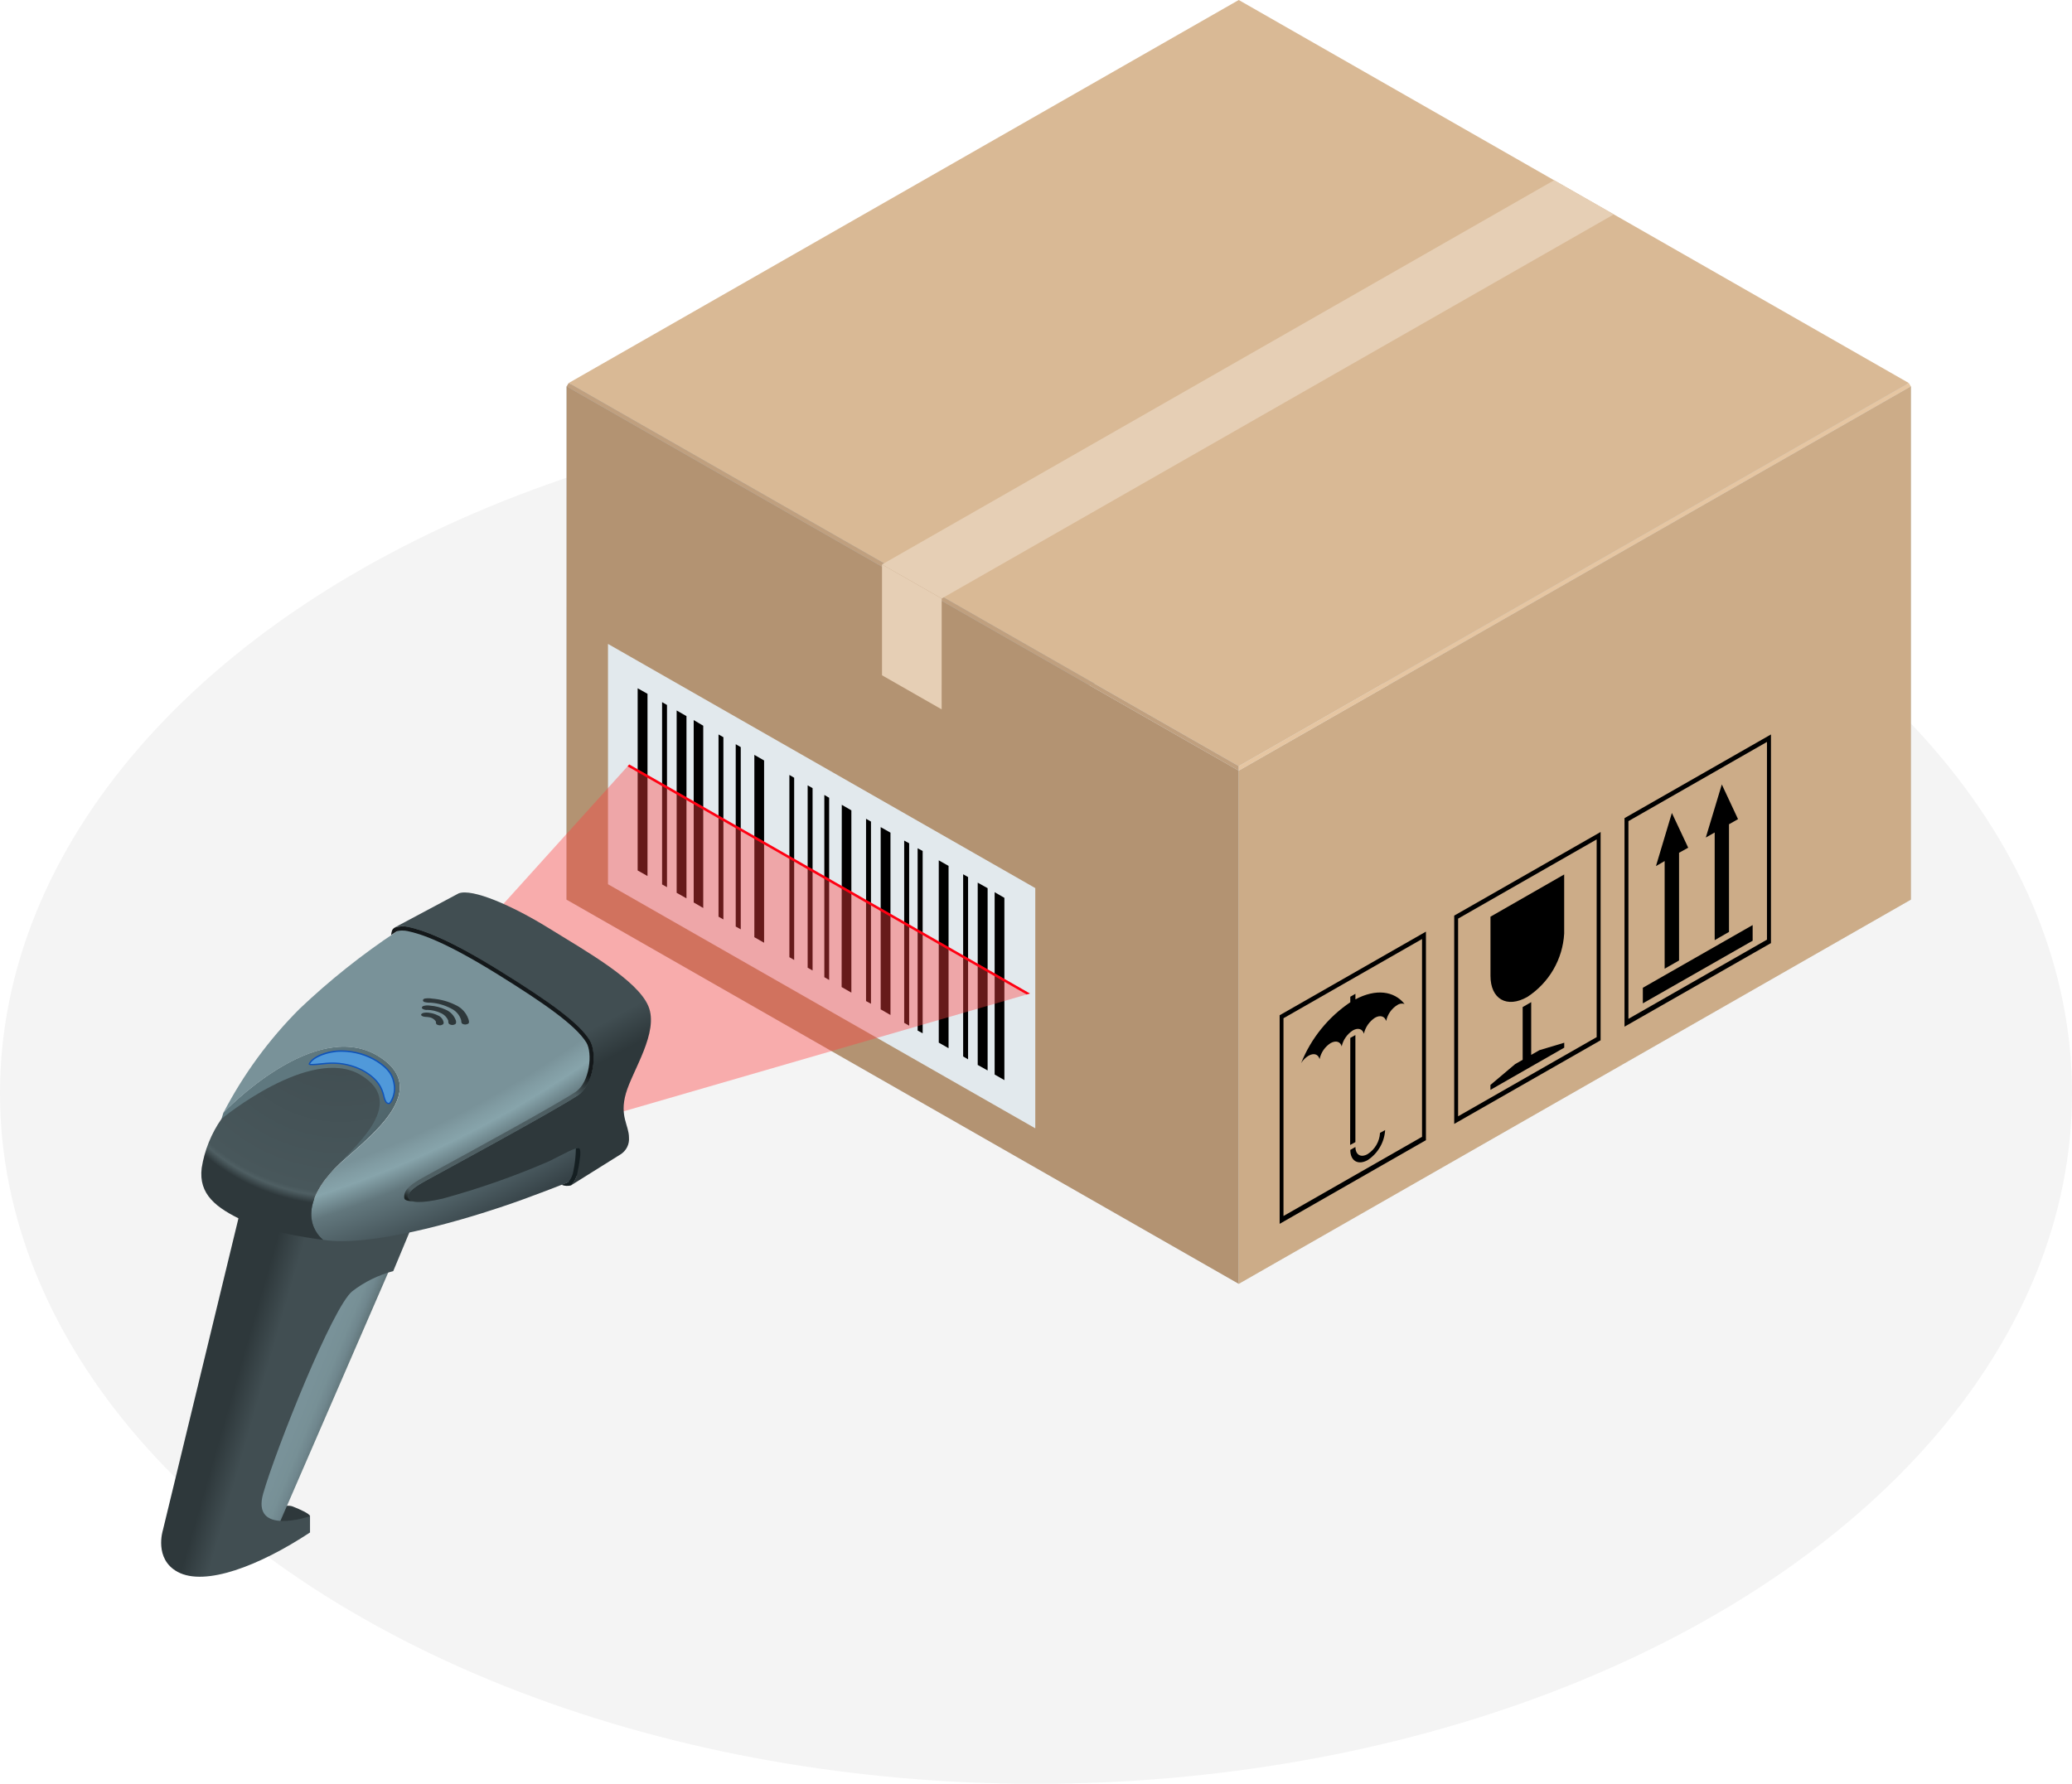 <svg width="180" height="155" viewBox="0 0 180 155" fill="none" xmlns="http://www.w3.org/2000/svg">
<ellipse cx="90" cy="95" rx="90" ry="60" fill="#F4F4F4"/>
<g clip-path="url(#clip0_4024_6)">
<path d="M166.001 78.174L107.613 54.257V0.406L166.001 33.576V78.174Z" fill="#C1C8CC"/>
<path d="M49.221 78.174L49.225 33.576L107.613 0.406V54.257L49.221 78.174Z" fill="#A8AFB3"/>
<path d="M107.613 111.556L49.221 78.174L107.613 54.257L166 78.174L107.613 111.556Z" fill="#DAE1E5"/>
<path d="M49.225 33.576L107.613 66.962V111.556L49.221 78.174L49.225 33.576Z" fill="#B39372"/>
<path d="M166.001 33.576V78.174L107.613 111.556V66.962L166.001 33.576Z" fill="#CCAC88"/>
<path d="M107.613 66.569L49.399 33.284L107.613 0L165.827 33.284L107.613 66.569Z" fill="#D9B995"/>
<path d="M49.399 33.284L107.613 66.569V66.962L49.226 33.576L49.399 33.284Z" fill="#C0A07F"/>
<path d="M165.827 33.284L166.001 33.576L107.613 66.962V66.569L165.827 33.284Z" fill="#E6C6A2"/>
<path d="M81.807 52.006L140.195 18.629L135.011 15.662L76.623 49.048L81.807 52.006Z" fill="#E6CFB5"/>
<path d="M81.803 61.638L81.807 52.01L76.623 49.048V58.676L81.803 61.638Z" fill="#E6CFB5"/>
<path d="M52.818 76.832L89.938 98.043V77.168L52.818 55.952V76.832Z" fill="#E2E9ED"/>
<path d="M87.254 93.854L86.407 93.368V77.525L87.254 78.015V93.854Z" fill="black"/>
<path d="M85.797 93.015L84.936 92.534V76.695L85.797 77.177V93.015Z" fill="black"/>
<path d="M66.379 81.917L65.532 81.436V65.593L66.379 66.079V81.917Z" fill="black"/>
<path d="M82.404 91.082L81.553 90.596V74.757L82.404 75.239V91.082Z" fill="black"/>
<path d="M84.099 92.048L83.671 91.797V75.967L84.099 76.21V92.048Z" fill="black"/>
<path d="M61.092 78.898L60.263 78.417V62.569L61.092 63.059V78.898Z" fill="black"/>
<path d="M59.635 78.059L58.783 77.578V61.735L59.635 62.225V78.059Z" fill="black"/>
<path d="M56.25 60.287V76.121L55.395 75.636V59.806L56.25 60.287Z" fill="black"/>
<path d="M57.944 77.088L57.517 76.85V61.011L57.944 61.258V77.088Z" fill="black"/>
<path d="M77.358 88.195L76.507 87.705V71.87L77.358 72.352V88.195Z" fill="black"/>
<path d="M73.961 86.252L73.114 85.767L73.128 69.932L73.961 70.413V86.252Z" fill="black"/>
<path d="M75.664 87.219L75.236 86.985V71.147L75.664 71.389V87.219Z" fill="black"/>
<path d="M80.154 89.784L79.717 89.55V73.707L80.154 73.945V89.784Z" fill="black"/>
<path d="M78.981 89.122L78.549 88.875V73.04L78.981 73.274V89.122Z" fill="black"/>
<path d="M72.031 85.153L71.612 84.91V69.076L72.031 69.319V85.153Z" fill="black"/>
<path d="M70.591 84.328L70.163 84.085V68.242L70.591 68.484V84.328Z" fill="black"/>
<path d="M68.991 83.414L68.576 83.171V67.337L68.991 67.58V83.414Z" fill="black"/>
<path d="M64.351 80.752L63.914 80.509V64.666L64.351 64.918V80.752Z" fill="black"/>
<path d="M62.843 79.891L62.42 79.653V63.819L62.843 64.057V79.891Z" fill="black"/>
<path d="M117.304 87.087V86.61L117.749 86.354V86.835C119.533 85.89 121.111 86.107 122.016 87.237C121.909 87.201 121.796 87.192 121.685 87.209C121.574 87.226 121.469 87.269 121.378 87.334C121.133 87.489 120.922 87.691 120.757 87.928C120.593 88.166 120.478 88.433 120.42 88.716C120.295 88.305 119.907 88.173 119.448 88.433C118.959 88.755 118.614 89.252 118.485 89.819C118.365 89.404 117.981 89.272 117.522 89.537C117.03 89.857 116.683 90.354 116.555 90.923C116.448 90.512 116.06 90.38 115.596 90.636C115.351 90.793 115.14 90.996 114.975 91.235C114.811 91.474 114.696 91.743 114.638 92.026C114.509 91.585 114.116 91.479 113.671 91.739C113.409 91.896 113.19 92.115 113.033 92.375C113.891 90.23 115.379 88.388 117.304 87.087Z" fill="black"/>
<path d="M117.746 99.24L117.291 99.491L117.304 90.186L117.746 89.939V99.24Z" fill="black"/>
<path d="M118.81 100.281C119.124 100.081 119.385 99.809 119.571 99.489C119.758 99.169 119.866 98.81 119.885 98.441L120.331 98.193C120.299 98.714 120.146 99.221 119.884 99.673C119.622 100.126 119.257 100.512 118.819 100.802C117.981 101.27 117.304 100.882 117.304 99.919L117.749 99.663C117.749 100.343 118.222 100.621 118.81 100.281Z" fill="black"/>
<path d="M135.884 75.985V81.123C135.821 82.223 135.5 83.293 134.945 84.249C134.39 85.204 133.617 86.017 132.688 86.623C130.904 87.638 129.482 86.813 129.482 84.791V79.653L135.884 75.985Z" fill="black"/>
<path d="M132.278 92.088V87.506L133.018 87.078V91.66L133.731 91.254L135.889 90.605V91.033L129.479 94.701V94.273L131.623 92.463L132.278 92.088Z" fill="black"/>
<path d="M152.257 80.381V81.741L142.718 87.184V85.829L152.257 80.381Z" fill="black"/>
<path d="M145.864 83.458L144.612 84.173V74.819L143.858 75.256L145.24 70.639L146.658 73.658L145.864 74.1V83.458Z" fill="black"/>
<path d="M150.202 80.977L148.959 81.692V72.338L148.188 72.775L149.578 68.162L150.987 71.177L150.202 71.623V80.977Z" fill="black"/>
<path d="M111.166 88.217L123.875 80.951V99.072L111.166 106.342V88.217ZM123.536 81.595L111.5 88.477V105.662L123.536 98.78V81.595Z" fill="black"/>
<path d="M126.331 79.56L139.049 72.294V90.393L126.331 97.659V79.56ZM138.706 72.939L126.67 79.821V96.997L138.706 90.119V72.939Z" fill="black"/>
<path d="M141.126 71.089L153.848 63.819V81.948L141.126 89.21V71.089ZM153.501 64.468L141.465 71.35V88.53L153.501 81.648V64.468Z" fill="black"/>
<path opacity="0.4" d="M54.664 66.427L34.725 88.521L50.71 97.571L89.47 86.332L54.664 66.427Z" fill="url(#paint0_linear_4024_6)"/>
<path d="M23.241 131.16C23.241 131.16 24.833 130.679 25.399 130.891C25.965 131.102 26.932 131.544 26.932 131.738C26.932 131.932 25.011 132.952 24.369 133.151C23.727 133.349 21.471 133.124 21.529 133.151C21.587 133.177 23.241 131.16 23.241 131.16Z" fill="#2E383B"/>
<path d="M34.029 109.874L23.927 133.155L18.743 133.014L25.867 110.479L34.029 109.874Z" fill="url(#paint1_linear_4024_6)"/>
<path d="M21.244 103.68L14.147 132.974C14.147 132.974 13.358 135.464 15.431 136.585C17.821 137.879 22.564 136.042 26.932 133.16V131.747C26.932 131.747 21.788 133.513 22.871 129.752C23.954 125.991 28.911 113.498 30.623 112.183C31.677 111.38 32.879 110.79 34.163 110.448L36.476 104.899L21.244 103.68Z" fill="url(#paint2_linear_4024_6)"/>
<path d="M28.341 102.36C28.435 102.237 28.538 102.109 28.645 101.981C30.401 99.888 38.108 95.218 33.026 91.867C27.428 88.181 19.408 96.683 19.408 96.683L19.243 97.222L20.63 97.747C20.63 97.747 27.646 102.162 27.655 102.201C27.664 102.241 27.949 102.277 28.341 102.36Z" fill="url(#paint3_linear_4024_6)"/>
<path d="M28.078 107.733C28.078 107.733 25.403 105.817 28.644 101.994C30.4 99.901 38.108 95.231 33.026 91.881C27.427 88.195 19.407 96.697 19.407 96.697C21.13 93.375 23.354 90.334 26.005 87.678C28.616 85.193 31.442 82.94 34.452 80.946L35.241 80.461L38.433 80.147L45.24 82.46L50.482 87.025L52.524 92.185L51.187 97.253L50.852 101.61L49.403 102.709C49.403 102.709 46.016 104.064 43.43 104.916C39.721 106.152 32.125 108.373 28.078 107.733Z" fill="url(#paint4_radial_4024_6)"/>
<path d="M31.439 93.037C30.627 92.63 29.728 92.422 28.818 92.433C28.203 92.433 26.696 92.719 26.816 92.433C27.084 91.779 28.488 91.227 29.745 91.267C30.833 91.284 31.896 91.597 32.816 92.172C33.797 92.817 34.221 93.382 34.328 94.357C34.399 94.993 34.074 95.955 33.766 95.938C33.458 95.92 33.356 95.54 33.298 95.289C33.129 94.512 32.732 93.739 31.439 93.037Z" fill="#0F53B9"/>
<g style="mix-blend-mode:overlay">
<path d="M33.775 95.832C33.61 95.832 33.489 95.633 33.409 95.271C33.249 94.547 32.897 93.704 31.492 92.94C30.665 92.521 29.747 92.309 28.818 92.322H28.751C28.528 92.322 28.22 92.353 27.917 92.384C27.614 92.415 27.32 92.45 27.11 92.45C27.052 92.455 26.994 92.455 26.936 92.45C27.217 91.889 28.47 91.391 29.611 91.391H29.732C30.799 91.404 31.842 91.71 32.745 92.273C33.726 92.918 34.109 93.47 34.207 94.375C34.254 94.865 34.131 95.357 33.859 95.77C33.806 95.832 33.775 95.836 33.766 95.836L33.775 95.832Z" fill="#5099DA"/>
</g>
<g style="mix-blend-mode:overlay">
<path d="M33.761 95.717C33.668 95.695 33.579 95.527 33.516 95.249C33.356 94.498 32.99 93.629 31.546 92.843C30.704 92.415 29.768 92.199 28.822 92.212H28.755C28.528 92.212 28.212 92.247 27.908 92.278C27.605 92.309 27.342 92.34 27.142 92.34C27.538 91.898 28.639 91.492 29.62 91.492H29.741C30.788 91.51 31.809 91.816 32.691 92.375C33.641 92.998 34.029 93.527 34.105 94.397C34.15 94.861 34.039 95.327 33.788 95.721L33.761 95.717Z" fill="#5099DA"/>
</g>
<g style="mix-blend-mode:overlay">
<path d="M33.748 95.562C33.689 95.457 33.648 95.342 33.628 95.222C33.459 94.45 33.084 93.554 31.6 92.746C30.742 92.31 29.791 92.088 28.827 92.097H28.756C28.524 92.097 28.207 92.132 27.9 92.163L27.454 92.207C28.104 91.807 28.855 91.596 29.621 91.598H29.736C30.762 91.613 31.763 91.908 32.63 92.45C33.548 93.05 33.904 93.558 33.994 94.392C34.025 94.797 33.94 95.203 33.748 95.562Z" fill="#5099DA"/>
</g>
<path d="M28.078 107.733C28.078 107.733 25.404 105.817 28.644 101.994C30.401 99.902 35.656 95.982 31.319 93.399C26.982 90.817 19.243 97.218 19.243 97.218C18.354 98.493 17.766 99.951 17.522 101.482C17.237 103.782 18.77 104.956 21.155 106.073C23.54 107.19 28.078 107.733 28.078 107.733Z" fill="url(#paint5_radial_4024_6)"/>
<path d="M54.374 95.01C54.944 93.015 57.271 89.687 56.326 87.427C55.381 85.166 50.91 82.65 47.683 80.655C44.455 78.66 41.018 77.181 39.846 77.627L34.247 80.615C34.631 80.474 35.048 80.448 35.446 80.54C36.824 80.832 39.012 81.617 43.434 84.372C47.856 87.126 50.299 88.91 51.218 90.384C51.909 91.497 51.57 94.256 50.184 95.183C48.2 96.507 38.036 102.012 37.051 102.559C36.066 103.106 35.41 103.535 35.46 104.038C35.509 104.541 36.587 104.581 38.433 104.157C41.591 103.297 44.682 102.213 47.683 100.912C48.958 100.29 50.139 99.588 50.331 99.796C50.522 100.003 50.291 101.274 50.175 101.782C50.114 102.229 49.922 102.648 49.622 102.987L53.906 100.308C54.151 100.154 54.349 99.937 54.478 99.681C54.608 99.424 54.664 99.137 54.641 98.851C54.641 97.761 53.803 96.997 54.374 95.01Z" fill="url(#paint6_linear_4024_6)"/>
<path d="M35.473 104.038C35.424 103.535 36.075 103.106 37.065 102.559C38.054 102.012 48.209 96.511 50.197 95.183C51.584 94.255 51.922 91.497 51.231 90.384C50.313 88.91 47.861 87.113 43.448 84.372C39.035 81.63 36.837 80.84 35.46 80.54C35.084 80.456 34.691 80.473 34.323 80.589C34.203 80.642 34.108 80.738 34.056 80.858C34.017 80.984 33.99 81.115 33.976 81.246L34.453 80.933C34.613 80.877 34.782 80.851 34.952 80.858C35.102 80.857 35.251 80.872 35.398 80.902C36.557 81.145 38.634 81.807 43.27 84.685C47.179 87.118 49.979 89.051 50.933 90.578C51.499 91.488 51.24 94.052 50.006 94.878C48.365 95.973 40.885 100.06 38.068 101.597L36.9 102.237C35.848 102.819 35.045 103.327 35.117 104.073C35.117 104.294 35.407 104.364 35.879 104.387C35.625 104.325 35.491 104.206 35.473 104.038Z" fill="url(#paint7_linear_4024_6)"/>
<path d="M49.64 102.978C49.94 102.643 50.131 102.226 50.188 101.782C50.304 101.274 50.536 100.016 50.344 99.796C50.295 99.743 50.188 99.747 50.028 99.796C50.02 100.436 49.952 101.075 49.823 101.703C49.774 102.075 49.62 102.425 49.377 102.714L48.784 102.948C48.918 103.006 49.062 103.039 49.208 103.045C49.582 103.045 49.627 102.983 49.627 102.983L49.64 102.978Z" fill="#151F22"/>
<path fill-rule="evenodd" clip-rule="evenodd" d="M39.543 87.312C39.809 87.427 40.048 87.596 40.245 87.807C40.443 88.018 40.593 88.267 40.688 88.539C40.724 88.658 40.795 88.852 40.688 88.941C40.615 88.989 40.531 89.016 40.443 89.022C40.355 89.027 40.268 89.01 40.189 88.972C40.042 88.892 40.087 88.742 40.06 88.636C39.995 88.418 39.883 88.216 39.733 88.043C39.584 87.87 39.399 87.731 39.191 87.634C38.648 87.344 38.049 87.171 37.434 87.126C37.239 87.135 37.044 87.114 36.855 87.065C36.703 86.99 36.699 86.844 36.877 86.773C37.098 86.731 37.325 86.731 37.546 86.773C38.24 86.824 38.918 87.007 39.543 87.312Z" fill="#2E383B"/>
<path fill-rule="evenodd" clip-rule="evenodd" d="M38.706 87.727C38.911 87.812 39.097 87.939 39.251 88.099C39.404 88.26 39.522 88.45 39.597 88.658C39.624 88.764 39.66 88.919 39.544 88.994C39.469 89.04 39.382 89.065 39.294 89.065C39.206 89.065 39.119 89.04 39.044 88.994C38.902 88.892 38.969 88.769 38.933 88.663C38.868 88.515 38.775 88.381 38.658 88.269C38.541 88.157 38.402 88.068 38.251 88.009C37.908 87.851 37.537 87.763 37.159 87.753C37.005 87.771 36.848 87.74 36.713 87.665C36.624 87.594 36.615 87.502 36.753 87.422C36.95 87.357 37.16 87.343 37.364 87.382C37.829 87.415 38.283 87.532 38.706 87.727Z" fill="#2E383B"/>
<path fill-rule="evenodd" clip-rule="evenodd" d="M38.014 88.221C38.145 88.269 38.261 88.349 38.352 88.453C38.443 88.557 38.506 88.683 38.536 88.817C38.544 88.851 38.544 88.887 38.535 88.921C38.525 88.955 38.507 88.986 38.482 89.011C38.401 89.064 38.306 89.093 38.208 89.093C38.111 89.093 38.016 89.064 37.934 89.011C37.845 88.941 37.889 88.822 37.858 88.747C37.782 88.639 37.682 88.551 37.566 88.486C37.45 88.422 37.322 88.385 37.19 88.376C36.989 88.349 36.824 88.376 36.668 88.283C36.512 88.19 36.588 88.084 36.757 88.018C36.96 87.974 37.17 87.974 37.372 88.018C37.596 88.05 37.813 88.119 38.014 88.221Z" fill="#2E383B"/>
<g style="mix-blend-mode:overlay">
<path d="M54.664 66.427L54.522 66.586L54.557 66.613L89.185 86.411L89.47 86.328L54.664 66.427Z" fill="#FF0012"/>
</g>
</g>
<defs>
<linearGradient id="paint0_linear_4024_6" x1="69.923" y1="75.199" x2="55.492" y2="98.197" gradientUnits="userSpaceOnUse">
<stop stop-color="#FF4342"/>
<stop offset="0.04" stop-color="#FF4342"/>
<stop offset="0.74" stop-color="#FF4342"/>
</linearGradient>
<linearGradient id="paint1_linear_4024_6" x1="26.54" y1="121.506" x2="29.016" y2="122.511" gradientUnits="userSpaceOnUse">
<stop stop-color="#799299"/>
<stop offset="0.4" stop-color="#779096"/>
<stop offset="0.65" stop-color="#70878E"/>
<stop offset="0.86" stop-color="#657A7F"/>
<stop offset="1" stop-color="#596B70"/>
</linearGradient>
<linearGradient id="paint2_linear_4024_6" x1="22.956" y1="119.93" x2="20.695" y2="119.278" gradientUnits="userSpaceOnUse">
<stop stop-color="#414E52"/>
<stop offset="1" stop-color="#2E383B"/>
</linearGradient>
<linearGradient id="paint3_linear_4024_6" x1="25.341" y1="93.814" x2="31.621" y2="99.424" gradientUnits="userSpaceOnUse">
<stop stop-color="#5F787F"/>
<stop offset="1" stop-color="#50656B"/>
</linearGradient>
<radialGradient id="paint4_radial_4024_6" cx="0" cy="0" r="1" gradientUnits="userSpaceOnUse" gradientTransform="translate(0.016 21.414) scale(95.418 94.49)">
<stop offset="0.9" stop-color="#799299"/>
<stop offset="0.91" stop-color="#819CA3"/>
<stop offset="0.92" stop-color="#87A4AB"/>
<stop offset="0.94" stop-color="#62777D"/>
<stop offset="1" stop-color="#364247"/>
</radialGradient>
<radialGradient id="paint5_radial_4024_6" cx="0" cy="0" r="1" gradientUnits="userSpaceOnUse" gradientTransform="translate(29.567 86.716) scale(18.919 18.735)">
<stop offset="0.25" stop-color="#414E52"/>
<stop offset="0.9" stop-color="#48575B"/>
<stop offset="0.92" stop-color="#4F5F63"/>
<stop offset="0.96" stop-color="#2E383B"/>
<stop offset="1" stop-color="#2E383B"/>
</radialGradient>
<linearGradient id="paint6_linear_4024_6" x1="44.486" y1="93.196" x2="45.914" y2="95.808" gradientUnits="userSpaceOnUse">
<stop stop-color="#414E52"/>
<stop offset="1" stop-color="#2E383B"/>
</linearGradient>
<linearGradient id="paint7_linear_4024_6" x1="32.803" y1="102.506" x2="44.19" y2="84.672" gradientUnits="userSpaceOnUse">
<stop stop-color="#1D2424"/>
<stop offset="0.04" stop-color="#4F5F63"/>
<stop offset="0.73" stop-color="#4E5E62"/>
<stop offset="0.83" stop-color="#14181A"/>
</linearGradient>
<clipPath id="clip0_4024_6">
<rect width="152" height="137" fill="white" transform="translate(14)"/>
</clipPath>
</defs>
</svg>
